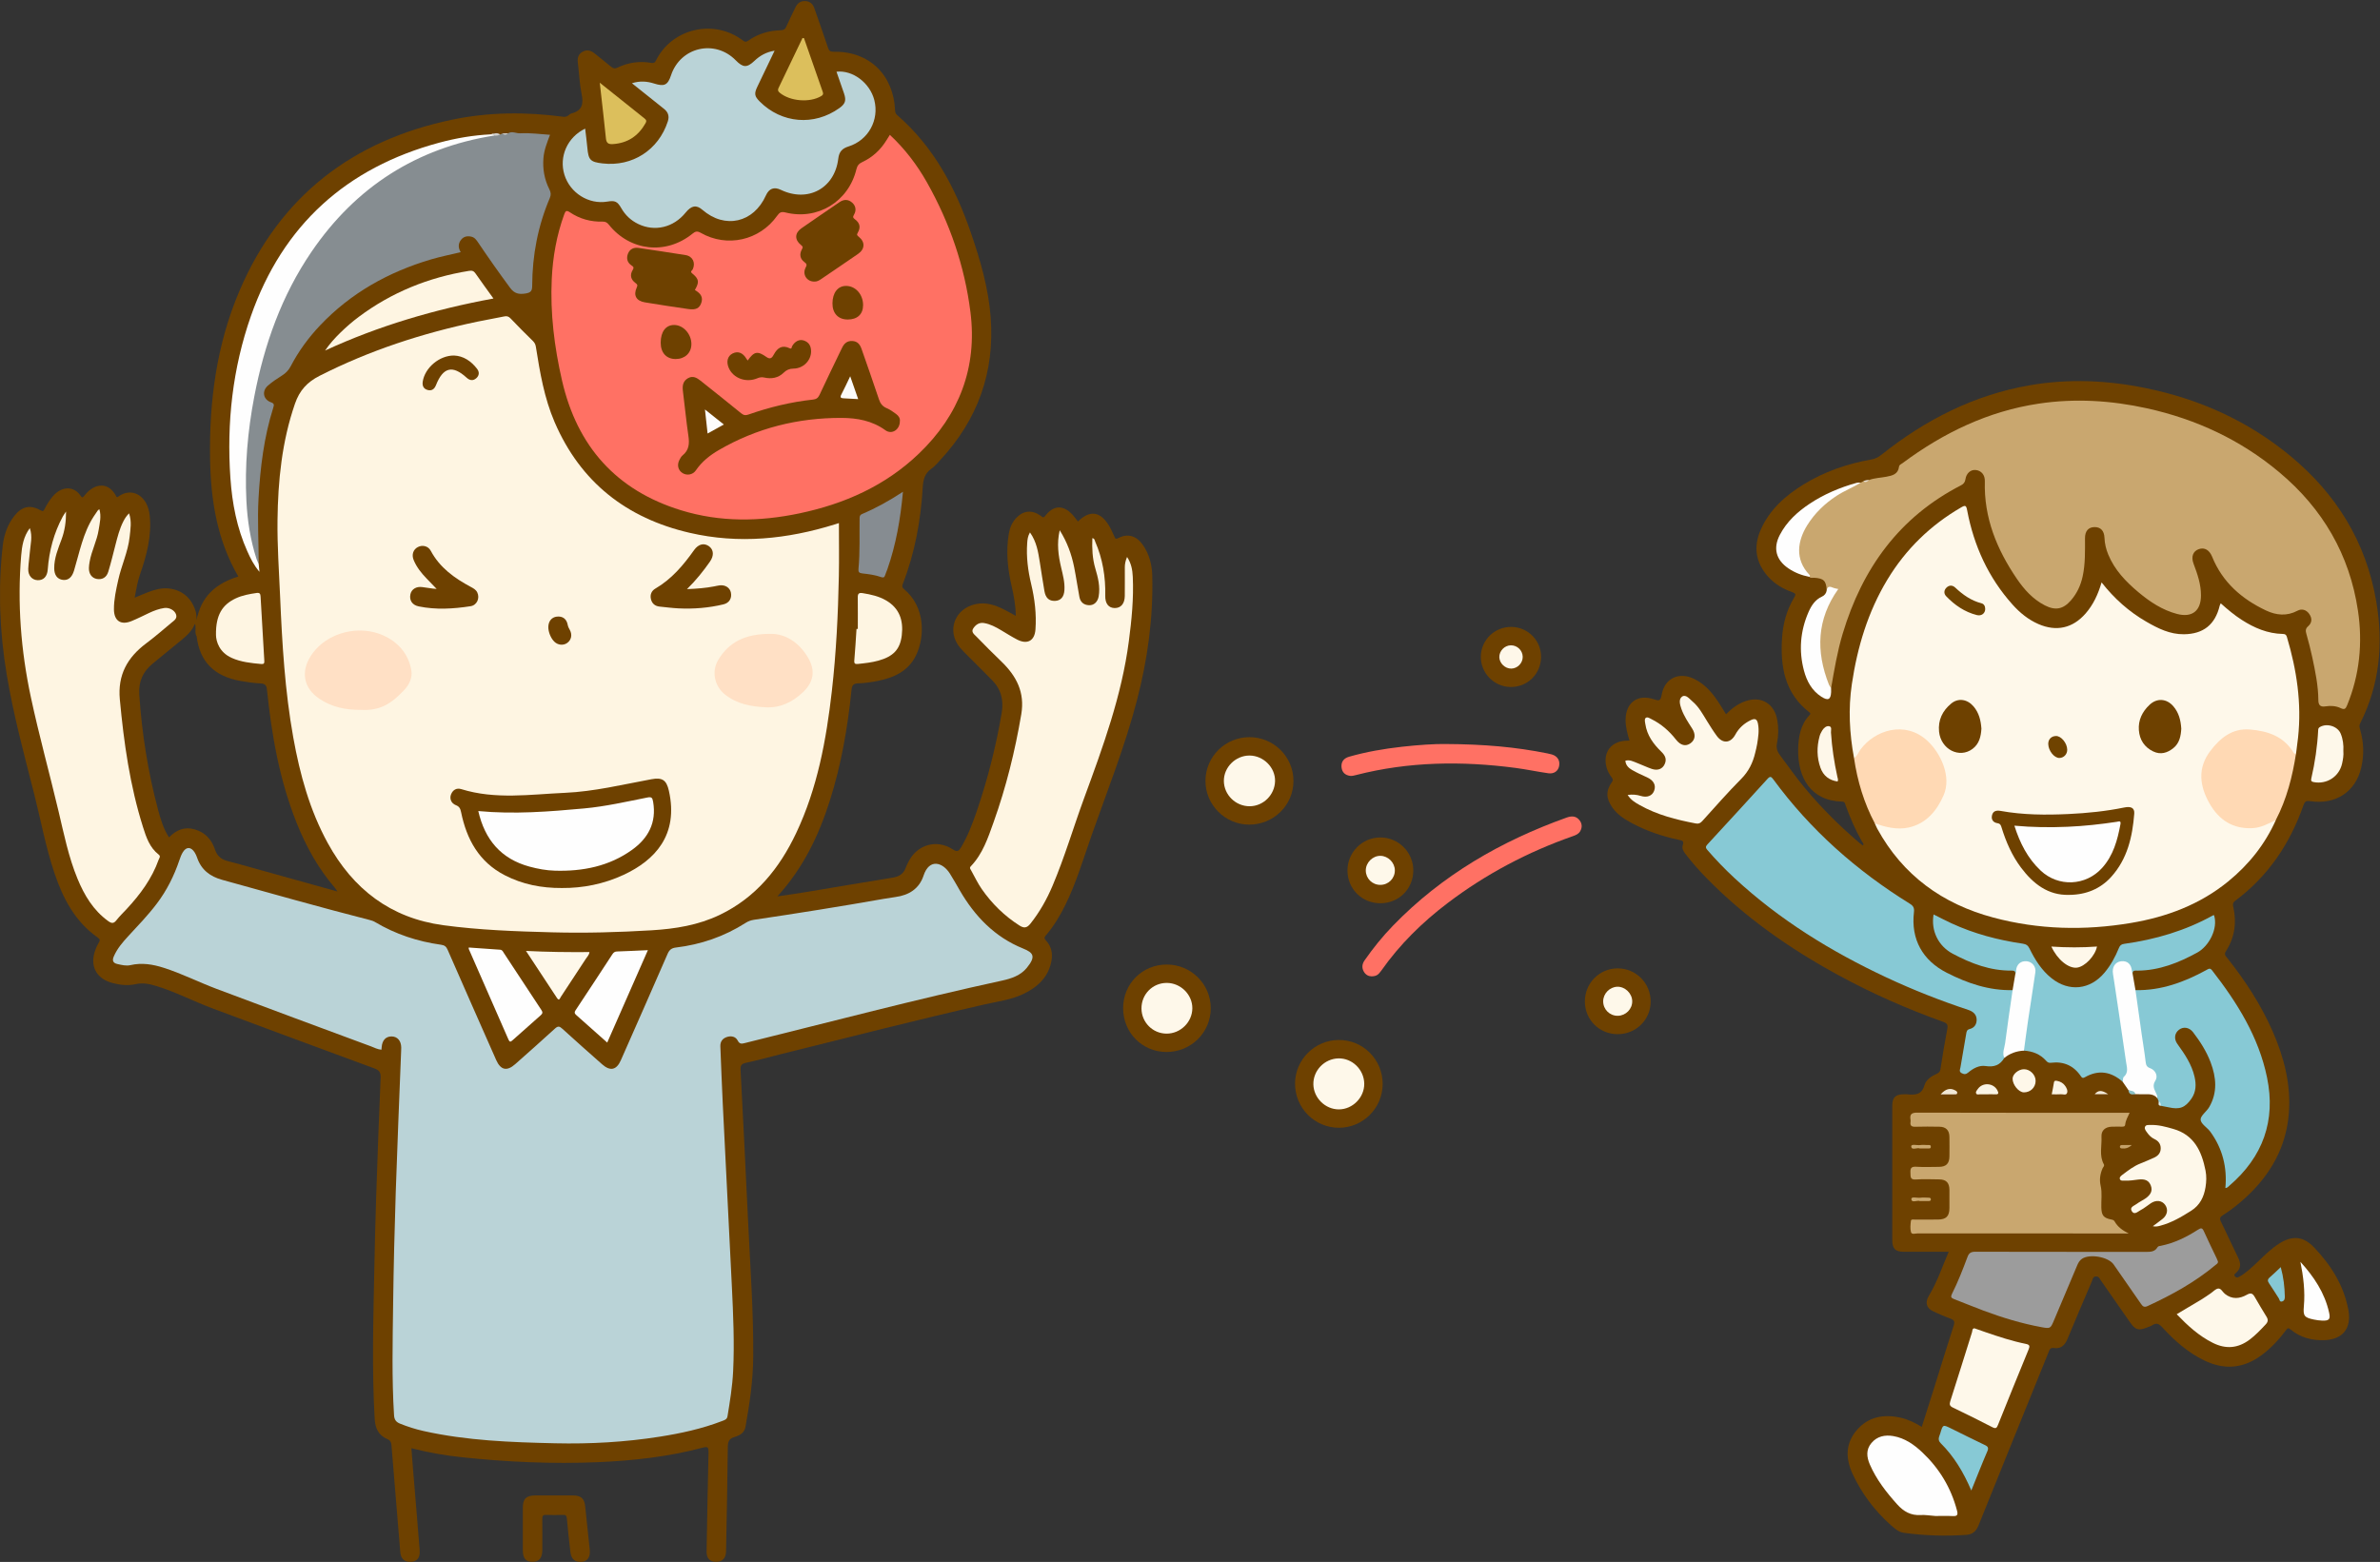 <?xml version="1.0" encoding="UTF-8"?>
<!DOCTYPE svg  PUBLIC '-//W3C//DTD SVG 1.1//EN'  'http://www.w3.org/Graphics/SVG/1.1/DTD/svg11.dtd'>
<svg version="1.1" viewBox="0 0 2072 1360" xmlns="http://www.w3.org/2000/svg">
<rect x="0" y="0" width="2072" height="1360" fill="#333333" stroke="none"/>
<defs>
<clipPath id="b">
<path d="m0.06 0.92h2071.6v1359.1h-2071.6z"/>
</clipPath>
<clipPath id="a">
<path d="m0.06 0.92h2071.6v1359.1h-2071.6z"/>
</clipPath>
</defs>
<g clip-path="url(#b)" fill="#6E4100">
<path d="m216.64 754.75c-6.083-1.693-12.157-3.426-18.282-4.957-5.573-1.394-9.314-4.331-11.191-10.07-2.846-8.703-8.583-14.929-17.63-17.561-8.751-2.546-15.969 0.329-22.396 6.978-4.888-7.523-7.296-15.781-9.494-23.989-8.798-32.861-14.083-66.292-16.38-100.26-0.774-11.444 3.123-20.051 11.662-27.063 8.49-6.971 17.013-13.901 25.484-20.895 4.645-3.835 9.013-7.926 11.215-13.765 0.2 0.438 0.34 0.885 0.436 1.337 0.11-0.409 0.206-0.829 0.286-1.258-0.074 0.613-0.139 1.227-0.187 1.843 0.408 2.98-0.73 6.182 1.03 8.968 2.717 22.087 15.164 34.798 38.351 38.894 5.724 1.011 11.524 1.814 17.32 2.113 4.012 0.207 5.163 1.71 5.567 5.614 4.095 39.645 10.958 78.698 25.85 115.94 8.201 20.515 18.805 39.614 33.27 56.44 0.62 0.722 1.094 1.571 2.194 3.172-26.265-7.321-51.682-14.414-77.105-21.488zm786.53-253.23c-0.23-9.762-2.61-19.149-8.374-27.287-5.559-7.843-13.148-9.944-21.246-5.714-2.301 1.202-2.59 0.438-3.379-1.31-1.568-3.476-3.101-7.016-5.125-10.23-7.466-11.86-16.529-12.845-26.605-2.881-1.537-1.952-2.953-3.986-4.604-5.806-7.972-8.781-16.596-8.601-23.777 0.788-1.953 2.553-2.817 0.805-4.145-0.101-7.593-5.176-14.919-4.508-21.088 1.903-3.715 3.86-5.682 8.571-6.556 13.744-2.624 15.536-1.015 30.873 2.51 46.071 1.909 8.237 3.425 16.497 3.564 25.546-3.669-1.998-6.795-3.811-10.018-5.432-7.835-3.944-15.879-6.733-24.905-4.806-18.569 3.964-25.61 23.617-13.519 38.077 2.129 2.547 4.575 4.834 6.922 7.195 6.807 6.852 13.63 13.688 20.463 20.515 8.145 8.14 10.717 17.578 8.755 29.112-4.975 29.257-12.256 57.881-21.862 85.924-3.66 10.685-7.688 21.239-13.513 31.012-1.89 3.17-3.214 4.31-7.078 1.787-14.163-9.251-31.247-4.263-38.737 10.824-0.811 1.634-1.684 3.259-2.276 4.975-1.909 5.529-5.905 7.87-11.537 8.778-25.29 4.079-50.536 8.438-75.809 12.624-7.788 1.29-15.614 2.352-24.455 3.672 22.483-24.646 35.998-52.9 45.642-83.237 9.971-31.364 15.534-63.609 18.876-96.27 0.4-3.913 1.306-5.874 5.778-5.989 5.625-0.145 11.283-0.988 16.822-2.069 14.419-2.815 27.142-8.564 33.809-22.756 7.605-16.189 7.785-41.86-10.609-57.159-1.724-1.434-1.909-2.544-1.102-4.618 10.531-27.073 15.632-55.308 17.348-84.183 0.394-6.63 1.801-12.123 7.591-16.151 2.955-2.056 5.326-4.997 7.81-7.678 32.491-35.072 47.37-76.362 43.732-124.16-1.934-25.425-9.023-49.681-17.24-73.604-13.415-39.056-32.332-74.788-64.127-102.37-1.429-1.239-1.797-2.507-1.873-4.274-1.343-31.058-22.755-51.527-53.435-50.914-2.936 0.058-4.023-0.785-4.905-3.427-3.84-11.504-7.898-22.934-11.897-34.384-1.323-3.786-3.739-6.157-8.008-6.322-4.257-0.165-6.84 2.007-8.56 5.624-2.638 5.551-5.431 11.032-7.894 16.659-1.026 2.345-2.358 3.058-4.871 3.136-10.182 0.315-19.694 3.021-28.102 8.956-1.702 1.201-2.8 1.467-4.697 0.021-25.27-19.255-61.997-10.638-75.821 17.425-0.843 1.712-1.737 2.406-3.816 2.036-10.297-1.833-20.237-0.426-29.646 4.097-2.353 1.131-3.856 0.692-5.711-0.874-4.709-3.973-9.595-7.735-14.388-11.608-3.127-2.527-6.539-3.379-10.179-1.395-3.638 1.983-4.757 5.224-4.259 9.289 1.134 9.251 1.483 18.65 3.336 27.747 1.722 8.454 0.54 14.298-8.629 16.647-1.076 0.276-2.086 1.07-2.96 1.818-1.547 1.322-3.177 1.343-5.109 1.087-32.103-4.249-64.169-4.015-95.905 2.596-86.991 18.121-150.11 66.703-185.24 148.93-19.948 46.696-26.534 96.294-25.63 146.88 0.637 35.629 6.072 70.195 24.583 102-17.597 5.357-30.607 15.413-35.376 33.909-0.56 1.418-0.973 2.854-1.281 4.303 0.285-2.397 0.298-4.8-0.286-7.211-3.282-11.814-11.619-19.274-23.508-20.594-6.24-0.693-12.228 0.95-18.019 3.167-3.782 1.448-7.493 3.082-11.792 4.863 1.407-7.322 2.482-13.997 4.732-20.456 5.78-16.593 10.237-33.487 8.383-51.273-1.775-17.026-15.518-25.376-27.965-15.88-0.167 0.127-0.552-0.032-0.835-0.06-7.088-14.281-19.46-11.39-26.866-2.628-0.43 0.508-0.905 0.986-1.282 1.531-1.063 1.535-1.907 2.01-3.206 0.049-5.62-8.477-16.062-8.908-24.081 0.273-2.982 3.414-5.251 7.281-7.338 11.264-0.768 1.467-1.11 2.355-3.229 1.171-9.293-5.189-16.418-3.606-23.03 4.754-5.961 7.538-9.016 16.382-10.078 25.693-4.292 37.621-2.77 75.108 3.421 112.44 5.831 35.156 15.149 69.512 23.898 103.99 5.844 23.033 10.094 46.487 17.705 69.055 7.457 22.115 17.971 42.287 37.805 56.077 2.091 1.454 1.791 2.576 0.71 4.389-1.183 1.986-2.168 4.126-2.968 6.298-5.088 13.812 0.728 25.063 14.944 28.805 6.657 1.752 13.483 2.502 20.25 0.973 6.308-1.425 12.158-0.115 18.097 1.705 16.721 5.125 32.24 13.249 48.553 19.36 46.975 17.598 94.014 35.028 141.1 52.32 4.288 1.574 5.625 3.513 5.43 8.091-1.47 34.577-2.722 69.17-3.871 103.76-0.712 21.46-1.223 42.93-1.651 64.4-0.857 42.95-2.118 85.9 0.348 128.85 0.479 8.35 3.355 14.44 11.157 17.72 2.548 1.06 3.283 2.82 3.471 5.36 0.753 10.12 1.658 20.24 2.492 30.36 1.723 20.91 3.404 41.83 5.178 62.73 0.44 5.18 3.203 8.08 7.543 8.37 6.385 0.43 9.877-2.96 9.35-9.81-1.751-22.74-3.719-45.47-5.589-68.2-0.565-6.86-1.085-13.73-1.651-20.93 14.95 3.82 29.371 6.32 43.931 7.86 39.45 4.18 78.995 5.95 118.67 4.28 30.841-1.3 61.383-4.74 91.277-12.69 4.382-1.17 4.914 0.16 4.824 4.03-0.669 28.8-1.213 57.6-1.693 86.39-0.1 5.99 2.811 9 8.148 9.07 5.493 0.08 8.668-3.09 8.786-9.12 0.59-30.3 1.239-60.6 1.534-90.9 0.046-4.66 1.17-7.25 5.739-8.65 4.496-1.37 8.689-3.47 9.672-8.95 3.622-20.16 6.561-40.4 6.718-60.95 0.305-39.82-2.686-79.51-4.529-119.25-2.019-43.55-4.249-87.086-6.493-130.62-0.185-3.591 0.688-5.195 4.507-6.03 10.711-2.341 21.29-5.286 31.934-7.936 58.556-14.58 117.04-29.465 175.87-42.926 11.639-2.663 23.644-4.06 34.558-9.446 10.858-5.357 19.475-12.784 22.951-24.876 2.234-7.771 1.867-15.249-4.019-21.472-1.779-1.881-1.206-2.904 0.165-4.518 6.824-8.034 12.204-17 16.851-26.441 9.649-19.603 15.74-40.539 22.981-61.045 13.716-38.841 28.937-77.178 39.324-117.13 9.218-35.455 14.178-71.462 13.308-108.14"/>
<path d="m1418.6 644.85c-1.87-6.298-3.43-12.042-3.38-18.125 0.12-14.998 10.4-22.627 24.71-17.842 4.3 1.436 5.73 1.592 6.67-3.813 2.54-14.696 15.3-20.489 28.72-13.763 10.08 5.048 16.69 13.55 22.5 22.812 1.59 2.529 3.14 5.079 4.83 7.804 4.97-5.102 10.41-9.155 16.98-11.432 13.7-4.754 25.18 2.205 27.66 16.501 1.15 6.669 1.09 13.334-0.21 19.868-0.87 4.394 0.04 7.327 2.8 11.021 7.07 9.467 13.85 19.153 21.41 28.242 14.75 17.708 31.04 33.883 48.64 48.74 0.6 0.503 1.28 0.898 2.01 1.399 0.92-1.784-0.48-2.694-1.04-3.703-5.65-10.026-10.24-20.515-14.14-31.324-0.52-1.434-0.5-3.209-2.97-3.266-27.33-0.624-38.82-20.859-38.33-45.543 0.22-10.772 1.96-21.273 9.74-29.648 0.97-1.042 1.26-1.585-0.08-2.62-21.48-16.676-25.34-39.928-23.67-64.957 0.83-12.379 4.1-24.273 10.59-35.032 1.49-2.47 1.38-3.466-1.57-4.501-7.94-2.781-15.17-6.941-20.87-13.219-11.09-12.211-13.36-26.138-6.75-41.18 7.66-17.444 21.25-29.563 37.08-39.335 18.19-11.224 38.06-18.109 59.05-21.816 3.38-0.599 6.14-1.895 8.85-4.059 38.21-30.464 80.67-52.167 129.11-60.575 33.81-5.868 67.65-4.408 101.26 2.475 46.6 9.543 88.75 28.503 125.58 58.895 40.19 33.156 66.04 75.021 74.89 126.42 6.32 36.675 3.22 72.681-13.94 106.54-1.06 2.084-0.53 3.738 0.04 5.69 3.11 10.771 3.44 21.726 0.96 32.6-4.85 21.277-22.26 32.841-44.57 29.471-3.83-0.578-4.78 0.625-5.85 3.685-11.71 33.491-30.79 61.776-59.45 83.14-2.01 1.5-2.13 2.907-1.65 5.018 3.18 13.769 1.31 26.835-6.31 38.764-2.02 3.174 0 4.524 1.4 6.292 15.63 19.78 29.32 40.762 39.42 63.938 9.82 22.541 15.84 45.883 13.93 70.737-2.25 29.399-15.66 53.187-36.93 72.987-6.36 5.92-13.14 11.3-20.47 15.94-2.56 1.61-3.13 2.9-1.69 5.78 5.11 10.26 9.77 20.74 14.85 31.01 2.49 5.05 2.83 9.48-1.75 13.47-0.95 0.83-2.3 1.59-0.78 3.2 1.23 1.31 2.4 0.85 3.57 0.19 6.44-3.65 11.66-8.82 16.97-13.86 5.67-5.39 11.23-10.92 17.9-15.13 11.29-7.11 20.9-6.39 30.13 3.25 14.85 15.51 26.1 33.25 30.04 54.74 2.95 16.14-5.27 25.89-21.53 26.2-10.63 0.2-20.52-2.32-28.79-9.31-2.11-1.78-2.75-1.09-4.08 0.69-6.1 8.16-12.98 15.58-21.23 21.69-15.87 11.76-32.6 13.06-50.21 4.41-14.13-6.94-25.7-17.18-36.19-28.68-2.71-2.97-5.05-4.25-8.65-1.85-1.23 0.81-2.72 1.23-4.11 1.79-8.03 3.26-10.57 2.52-15.53-4.6-8.37-12.02-16.72-24.05-25.11-36.05-1.09-1.56-1.73-3.68-4.33-3.59-2.81 0.09-2.83 2.5-3.54 4.18-7.12 16.65-14.28 33.28-21.16 50.02-2.3 5.6-5.66 9.03-12 8.11-3.61-0.52-3.92 2.1-4.84 4.35-20.25 50.03-40.58 100.04-60.71 150.12-2.07 5.15-5.31 7.87-10.65 8.24-18.16 1.24-36.27 0.69-54.29-1.78-4.57-0.62-8.13-3.77-11.48-6.77-14.06-12.59-25.24-27.35-33.2-44.5-6.16-13.29-6.35-26.35 3.42-37.91 10.03-11.88 23.43-14.32 38.13-11.12 6.55 1.43 12.52 4.35 18.66 8.04 3.69-11.63 7.32-22.99 10.89-34.36 5.61-17.91 11.09-35.87 16.86-53.74 1.1-3.38 0.6-4.94-2.81-6.16-5-1.79-9.86-3.97-14.69-6.19-6.36-2.94-7.65-7.79-4-13.83 7.17-11.85 11.49-24.94 17.2-38.17-13.41 0-26.18 0.02-38.94 0-7.55-0.01-10.18-2.63-10.19-10.2-0.01-38.99-0.01-77.99 0-116.98 0.01-7.209 2.73-9.883 9.96-9.951 1-0.01 2.01-0.091 3 0.013 6.83 0.718 12.67 0.602 15.12-8.024 1.36-4.737 6.04-7.819 10.75-9.916 1.75-0.783 2.77-1.731 3.11-3.912 1.8-11.668 3.7-23.329 5.94-34.919 0.71-3.625-0.01-5.032-3.6-6.317-31.47-11.283-62.01-24.717-91.38-40.736-42.16-22.994-81.21-50.227-114.89-84.719-6.41-6.554-12.45-13.424-18.04-20.693-1.8-2.338-3.37-4.96-2.33-7.792 1.4-3.841-1.11-4.036-3.46-4.534-14.23-3.005-27.89-7.585-40.72-14.459-6.49-3.473-12.7-7.359-17.05-13.537-5.69-8.082-5.92-14.66-0.42-22.453 1.21-1.724 0.71-2.552-0.23-3.809-2.54-3.361-4.38-7.021-5.06-11.249-1.77-11.076 4.45-19.374 15.6-20.648 1.47-0.168 2.96-0.171 4.91-0.276"/>
</g>
<path d="m1194.1 850.12c-2.52 4e-3 -5.16-1.24-6.77-4.083-1.91-3.361-1.55-6.659 0.67-9.843 7.44-10.672 15.59-20.779 24.64-30.124 42.56-43.962 93.99-73.693 151.19-94.171 4.31-1.542 8.2-1.604 11.27 2.297 2.27 2.896 2.46 6.079 0.72 9.333-1.36 2.543-3.77 3.578-6.35 4.48-39.4 13.797-75.9 33.045-109.17 58.296-22.16 16.815-41.81 36.114-57.84 58.956-2.59 3.684-4.41 4.771-8.36 4.859" fill="#FF7164"/>
<path d="m1258.5 647.83c33.64 0.154 61.25 2.635 88.57 8.146 1.3 0.263 2.61 0.531 3.88 0.911 5.01 1.499 7.39 5.357 6.38 10.235-0.89 4.271-4.4 6.884-9.37 6.175-9.54-1.361-18.99-3.393-28.54-4.649-46.57-6.125-92.87-5.576-138.67 6.147-1.75 0.447-3.64 0.997-5.36 0.761-4.2-0.576-6.99-2.94-7.47-7.427-0.48-4.53 1.71-7.838 6.55-9.223 15.06-4.309 30.46-6.937 46-8.685 14.55-1.637 29.16-2.555 38.03-2.391" fill="#FF7164"/>
<path d="m1087.8 641.87c21.11 0.015 38.22 17 38.28 37.985 0.06 21.13-17.2 38.201-38.58 38.159-20.98-0.041-38.17-17.306-38.04-38.211 0.13-21.036 17.22-37.948 38.34-37.933" fill="#6E4100"/>
<path d="m1015.8 839.84c21.13 0.021 38.21 16.976 38.27 37.984 0.05 21.158-17.16 38.196-38.55 38.161-21.157-0.035-37.78-16.871-37.744-38.223 0.034-21.277 16.746-37.943 38.024-37.922" fill="#6E4100"/>
<g clip-path="url(#a)" fill="#6E4100">
<path d="m1165.6 981.96c-21.22-0.041-38.27-17.308-38.15-38.643 0.12-20.722 17.12-37.65 37.96-37.791 21.23-0.142 38.37 17.018 38.33 38.359-0.04 21.001-17.18 38.115-38.14 38.075"/>
<path d="m482.56 1302.1c5.491 0 10.982-0.05 16.472 0.02 6.821 0.09 9.713 2.72 10.421 9.37 1.356 12.73 2.747 25.45 4.008 38.18 0.594 6-2.018 9.76-6.799 10.24-5.814 0.6-9.295-2.12-10.06-8.39-1.189-9.73-2.213-19.48-3.068-29.25-0.229-2.61-1.122-3.33-3.629-3.23-4.818 0.19-9.654 0.2-14.471 0-2.71-0.11-3.369 0.93-3.336 3.45 0.118 8.98 0.061 17.97 0.04 26.95-0.016 7.09-2.703 10.42-8.386 10.48-5.96 0.06-8.576-2.98-8.591-10.14-0.027-12.31-0.028-24.62-1e-3 -36.93 0.018-7.84 2.932-10.69 10.928-10.74 5.491-0.03 10.982-0.01 16.472-0.01"/>
</g>
<path d="m1408.4 900.47c-15.97 0.017-28.5-12.363-28.63-28.299-0.14-16.059 12.62-28.99 28.6-28.995 15.92-5e-3 28.74 12.939 28.69 28.958-0.05 15.77-12.74 28.32-28.66 28.336" fill="#6E4100"/>
<path d="m1230.4 757.76c0.06 16.168-12.52 28.743-28.72 28.718-15.98-0.025-28.45-12.392-28.58-28.36-0.13-15.924 12.83-28.982 28.72-28.934 15.73 0.047 28.53 12.849 28.58 28.576" fill="#6E4100"/>
<path d="m1316.1 545.88c14.45 0.315 25.88 12.186 25.53 26.525-0.35 14.79-12.1 26.071-26.83 25.764-14.28-0.298-25.84-12.283-25.62-26.555 0.24-14.568 12.25-26.054 26.92-25.734" fill="#6E4100"/>
<path d="m730.35 455.5c0 15.442 0.255 30.742-0.053 46.03-0.673 33.448-2.295 66.858-6.085 100.11-4.857 42.611-12.545 84.583-31.083 123.74-14.542 30.715-35.04 56.06-66.412 71.163-18.78 9.041-38.862 12.241-59.429 13.482-28.766 1.737-57.551 2.532-86.356 1.775-31.777-0.836-63.592-1.941-95.101-6.216-45.736-6.206-78.512-31.42-100.45-71.433-15.778-28.772-24.293-59.948-30.064-91.992-7.304-40.557-9.687-81.582-11.454-122.66-0.951-22.113-2.528-44.22-2.272-66.355 0.4-34.553 3.804-68.646 15.223-101.68 3.979-11.512 10.583-18.738 21.366-24.217 43.596-22.152 89.55-37.132 137.26-47.142 7.809-1.638 15.69-2.934 23.497-4.578 2.391-0.504 3.884-0.035 5.616 1.796 6.29 6.649 12.788 13.107 19.321 19.521 1.51 1.482 2.303 2.97 2.64 5.096 3.537 22.346 7.299 44.663 16.334 65.627 22.559 52.346 62.642 83.633 117.51 96.35 42.771 9.912 84.966 5.573 126.54-7.365 1.111-0.346 2.207-0.741 3.327-1.053 0.274-0.076 0.614 0.087 0.132 4e-3" fill="#FEF5E2"/>
<path d="m332.08 914.01c-3.401-0.259-6.184-1.845-9.101-2.927-44.888-16.653-89.81-33.217-134.61-50.113-15.38-5.801-30.101-13.265-45.819-18.292-9.542-3.052-19.04-4.597-28.95-2.328-3.843 0.88-7.597-0.128-11.328-0.94-3.796-0.827-4.795-2.933-3.225-6.578 2.958-6.866 7.704-12.409 12.691-17.796 8.482-9.163 17.147-18.159 24.706-28.138 8.73-11.523 15.099-24.247 19.712-37.907 0.793-2.348 1.668-4.734 2.939-6.84 3.057-5.067 7.17-4.985 10.391 0.106 0.88 1.392 1.573 2.943 2.107 4.505 3.61 10.559 11.219 16.382 21.749 19.297 42.778 11.842 85.472 23.989 128.48 34.977 1.592 0.407 3.23 0.925 4.628 1.759 17.83 10.638 37.146 16.986 57.629 19.828 3.07 0.426 4.446 1.667 5.649 4.42 13.978 31.999 28.087 63.94 42.208 95.876 3.93 8.89 9.393 10.062 16.576 3.673 11.572-10.293 23.226-20.498 34.618-30.988 2.645-2.436 4.016-2.049 6.413 0.135 11.451 10.429 23.042 20.705 34.65 30.96 7.068 6.245 12.523 5.053 16.299-3.505 13.627-30.88 27.281-61.749 40.735-92.705 1.528-3.515 3.503-5.006 7.242-5.454 21.792-2.609 42.085-9.613 60.63-21.444 2.297-1.466 4.626-2.316 7.36-2.722 37.686-5.596 75.311-11.573 112.83-18.208 3.437-0.608 6.887-1.161 10.347-1.623 11.692-1.561 20.659-7.226 24.396-18.605 5.005-15.235 16.651-11.681 22.9-1.819 3.024 4.773 5.77 9.724 8.607 14.615 13.124 22.627 30.48 40.684 55.165 50.676 8.973 3.632 11.364 6.861 3.205 16.849-5.366 6.571-13.359 9.303-21.392 11.049-75.099 16.325-149.4 35.921-223.98 54.395-2.884 0.714-4.635 1.052-6.338-2.22-1.778-3.416-5.485-4.24-9.186-3.095-3.928 1.216-6.046 4.009-5.875 8.232 0.666 16.466 1.263 32.935 2.072 49.393 2.615 53.195 5.37 106.4 7.951 159.6 1.194 24.61 2.305 49.24 1.103 73.89-0.642 13.16-2.76 26.14-4.894 39.11-0.459 2.8-2.355 3.3-4.363 4.08-17.623 6.82-35.966 10.82-54.56 13.75-30.181 4.77-60.604 6.46-91.1 5.76-38.443-0.87-76.89-2.24-114.65-10.69-6.991-1.57-13.792-3.73-20.442-6.42-3.442-1.39-4.955-3.4-5.204-7.38-1.999-31.96-1.221-63.95-0.807-95.91 0.424-32.8 1.228-65.59 2.296-98.37 1.333-40.93 3.106-81.841 4.688-122.76 0.038-0.998 0.09-1.997 0.085-2.996-0.029-5.876-3.299-9.667-8.364-9.716-4.968-0.047-8.143 3.267-8.629 9.001-0.069 0.811-0.158 1.62-0.25 2.556" fill="#BAD3D7"/>
<path d="m774.71 117.42c13.124 12.262 23.681 26.153 32.308 41.435 19.852 35.168 32.807 72.952 37.841 112.87 6.085 48.255-9.76 89.585-44.859 123.23-29.232 28.021-64.806 43.795-103.98 52.033-34.556 7.268-69.125 7.791-103.16-2.693-56.415-17.378-90.402-55.698-103.55-112.89-6.699-29.147-10.378-58.651-8.951-88.607 0.915-19.193 4.242-37.982 10.838-56.126 1.095-3.013 1.891-3.873 5.015-1.778 8.511 5.706 18.08 8.358 28.342 8.07 2.455-0.068 3.958 0.719 5.449 2.595 18.406 23.146 49.704 26.613 72.767 7.985 2.515-2.031 4.101-2.627 7.264-0.823 22.909 13.066 51.3 6.676 66.552-14.858 1.972-2.783 3.477-3.798 7.17-2.875 28.08 7.023 54.985-9.404 61.816-37.641 0.795-3.288 2.278-4.919 5.284-6.322 8.803-4.108 15.702-10.528 20.827-18.813 0.946-1.531 1.914-3.048 3.014-4.795" fill="#FF7164"/>
<path d="m57.513 445.36c9e-3 9.162-1.148 16.729-3.839 24.038-3.045 8.273-6.539 16.416-6.472 25.472 0.043 5.897 2.734 9.477 7.537 10.052 4.753 0.569 7.957-2.325 9.691-8.047 4.851-16.008 7.81-32.716 17.104-47.112 1.172-1.815 2.397-3.597 3.643-5.363 0.243-0.344 0.699-0.538 1.331-1.003 1.864 6.233 0.302 12.066-0.601 17.915-1.479 9.585-6.223 18.245-7.866 27.78-0.31 1.8-0.595 3.626-0.636 5.445-0.118 5.149 2.592 8.811 6.914 9.56 4.666 0.808 8.413-1.234 9.941-6.261 2.32-7.625 4.182-15.391 6.18-23.112 1.833-7.082 3.584-14.184 6.943-20.754 1.206-2.361 2.561-4.598 4.98-6.996 2.454 7.204 1.205 13.879 0.494 20.489-1.398 13.006-7.149 24.883-9.926 37.534-1.854 8.452-3.804 16.903-3.734 25.637 0.08 9.902 5.99 13.941 15.23 10.181 5.228-2.128 10.275-4.702 15.387-7.109 4.23-1.991 8.58-3.629 13.219-4.312 4.224-0.622 8.982 1.924 10.225 5.575 1.263 3.711-1.813 5.419-3.993 7.253-7.261 6.108-14.469 12.305-22.051 17.997-16.334 12.261-24.883 27.443-22.895 48.778 3.512 37.7 8.775 74.993 20.186 111.19 2.787 8.842 5.797 17.83 13.619 23.897 2.044 1.585 0.486 3.096 0.011 4.435-5.842 16.466-15.99 30.17-27.733 42.831-3.057 3.296-6.332 6.423-9.088 9.954-2.452 3.141-4.326 2.728-7.272 0.587-12.899-9.369-20.634-22.407-26.554-36.729-7.849-18.986-11.853-39.072-16.567-58.954-7.862-33.156-16.979-66.004-24.099-99.347-8.681-40.655-11.817-81.65-8.399-123.09 0.68-8.244 1.962-16.457 7.53-23.942 2.585 7.441 0.531 14.257 0.017 21.046-0.364 4.809-1.168 9.592-1.38 14.405-0.254 5.749 3.259 9.738 8.226 9.897 5.177 0.166 8.294-3.267 8.737-9.281 1.2-16.287 5.346-31.758 13.109-46.189 0.594-1.103 1.373-2.106 2.851-4.343" fill="#FEF5E2"/>
<path d="m442.35 116.05c3.553-2.136 7.111 0.221 10.696 0.015 8.484-0.488 16.91 0.733 25.782 1.298-2.498 6.703-5.112 13.082-5.705 20.15-0.817 9.732 0.869 18.843 5.217 27.463 1.309 2.595 1.479 4.714 0.314 7.449-10.363 24.33-15.227 49.825-15.332 76.207-0.018 4.443-0.917 6.142-5.769 6.913-5.93 0.941-9.737 0.102-13.502-4.999-9.489-12.857-18.707-25.889-27.621-39.143-1.592-2.368-3.139-4.712-6.223-5.382-3.363-0.731-6.452-0.103-8.625 2.524-2.671 3.23-2.964 6.963-0.479 10.988-8.865 2.202-17.434 3.833-25.804 6.313-37.092 10.993-69.844 29.222-96.636 57.478-10.128 10.68-18.75 22.497-25.564 35.543-1.863 3.567-4.345 6.067-7.672 8.166-4.209 2.655-8.417 5.426-12.159 8.683-5.498 4.786-4.144 12.162 2.642 14.554 2.945 1.037 2.754 2.304 2.006 4.666-8.134 25.684-11.336 52.117-12.838 78.944-1.072 19.15 0.154 38.211 0.15 57.312-2.704-0.609-2.767-3.119-3.406-5.041-3.907-11.74-6.195-23.849-7.653-36.103-2.092-17.583-1.781-35.291-0.913-52.876 1.051-21.275 4.343-42.371 9-63.204 6.602-29.53 15.702-58.205 29.715-85.131 14.405-27.68 32.172-52.939 55.326-74.061 30.564-27.879 66.193-46.154 106.57-55.143 5.329-1.186 10.799-1.608 16.181-2.529 1.811 0.219 3.618-0.487 5.431-0.03 0.636-0.295 1.272-0.591 1.907-0.886 1.672 0.519 3.339 0.907 4.968-0.138" fill="#868D91"/>
<path d="m896.67 463.57c5.86 8.249 7.159 17.139 8.586 25.978 1.351 8.373 2.558 16.771 4.012 25.126 1.053 6.049 4.104 8.719 9.19 8.523 4.952-0.191 7.838-3.325 8.218-9.399 0.422-6.728-1.343-13.179-2.861-19.662-2.428-10.366-3.948-20.796-1.248-32.467 6.566 10.494 10.341 21.007 12.557 32.085 1.728 8.638 2.987 17.37 4.602 26.033 0.838 4.498 3.784 6.984 8.34 7.179 4.288 0.183 7.538-2.812 8.4-7.602 1.522-8.457-0.572-16.556-2.931-24.527-2.546-8.602-2.877-17.308-2.55-26.252 2.011 0.296 1.982 1.843 2.46 2.943 6.549 15.057 9.141 30.857 8.774 47.199-0.151 6.708 2.879 10.678 8.246 10.71 5.371 0.031 8.674-3.807 8.756-10.508 0.102-8.324 0.02-16.65 0.033-24.976 5e-3 -2.826 0.505-5.553 1.963-9.008 3.735 5.658 4.694 11.434 4.966 17.235 0.884 18.858-0.994 37.589-3.439 56.242-6.208 47.361-22.532 91.89-38.865 136.36-9.336 25.423-16.958 51.463-27.528 76.436-5.011 11.84-11.235 22.942-19.298 33.058-3.094 3.882-5.699 4.031-9.54 1.577-13.093-8.364-23.974-19.039-32.803-31.723-3.593-5.161-6.274-10.957-9.364-16.468-0.62-1.107-1.519-1.962-0.119-3.425 10.326-10.785 14.912-24.68 19.752-38.24 10.92-30.588 18.709-61.988 24.13-94.06 3.23-19.111-4.192-33.258-17.209-45.833-7.425-7.173-14.749-14.458-21.914-21.89-1.766-1.832-4.835-3.871-2.618-7.149 2.141-3.166 5.133-5.265 9.273-4.583 5.521 0.909 10.339 3.527 15.069 6.353 4.567 2.728 9.072 5.584 13.787 8.031 8.796 4.563 15.259 1.197 15.968-8.802 0.947-13.35-0.633-26.582-3.753-39.602-2.809-11.722-4.319-23.561-3.445-35.635 0.216-2.979 0.484-5.947 2.403-9.262" fill="#FEF5E2"/>
<path d="m728.24 62.428c14.151-1.605 29.094 9.748 32.932 24.714 4.423 17.251-5.132 34.916-22.363 40.345-5.716 1.801-8.292 4.629-9.026 10.71-3.125 25.892-26.483 38.377-50.022 27.084-5.843-2.804-10.265-1.15-12.949 4.843-10.685 23.862-35.665 29.554-55.275 12.596-5.295-4.578-9.565-3.868-14.682 2.442-10.47 12.911-26.784 16.837-41.22 9.87-6.321-3.051-11.223-7.636-14.732-13.749-3.421-5.958-5.498-6.873-12.247-5.747-16.122 2.692-32.337-7.465-37.271-23.345-4.886-15.727 2.495-32.726 18.046-40.208 0.664 5.739 1.414 11.226 1.911 16.736 0.957 10.603 2.576 12.329 13.256 13.571 25.948 3.017 48.721-11.699 56.781-36.559 1.494-4.608 0.329-8.067-3.36-10.993-9.112-7.228-18.178-14.513-27.875-22.264 6.978-2.221 13.194-1.71 19.397 0.269 8.823 2.813 11.815 1.363 14.634-7.155 8.167-24.67 38.231-31.631 56.379-13.053 6.346 6.496 9.817 6.571 16.299 0.414 4.789-4.549 10.305-7.67 17.51-8.809-5.179 10.798-10.143 21.083-15.047 31.396-2.876 6.048-2.461 8.299 2.138 12.892 19.118 19.09 47.313 21.408 69.279 5.696 5.24-3.748 6.165-6.644 4.03-12.877-2.143-6.258-4.331-12.5-6.523-18.819" fill="#BAD3D7"/>
<path d="m430.24 118.01c-67.581 10.789-120.48 44.71-159 101.14-26.134 38.283-41.212 80.974-49.877 126.2-5.755 30.033-8.383 60.302-6.839 90.86 0.866 17.154 3.483 34.063 8.794 50.467 0.502 1.551 1.263 3.018 1.904 4.525 0.18 1.79 0.36 3.579 0.676 6.719-5.118-6.08-7.922-11.973-10.586-17.903-9.11-20.278-13.217-41.797-14.732-63.779-3.318-48.158 1.91-95.522 17.858-141.06 27.729-79.174 83.132-129.19 164.04-150.97 14.625-3.937 29.542-6.501 44.722-7.217 1.175-0.137 2.732-1.411 3.041 1.024" fill="#FEFEFE"/>
<path d="m429.59 259.92c-50.931 9.385-99.838 23.719-146.59 45.31 3.973-5.845 8.532-10.878 13.409-15.643 5.008-4.894 10.29-9.472 15.892-13.659 28.659-21.418 60.83-34.4 96.08-40.086 2.801-0.452 4.166 0.195 5.679 2.382 4.909 7.098 10.032 14.047 15.534 21.696" fill="#FEF5E2"/>
<path d="m408.09 825.02c9.102 0.649 18.204 1.337 27.313 1.916 1.91 0.122 2.396 1.576 3.182 2.769 10.882 16.531 21.71 33.099 32.655 49.588 1.247 1.878 1.377 3.069-0.387 4.613-8.266 7.235-16.486 14.522-24.65 21.871-1.609 1.449-2.485 1.783-3.506-0.556-11.498-26.327-23.062-52.625-34.592-78.939-0.12-0.273-0.015-0.645-0.015-1.262" fill="#FEFEFE"/>
<path d="m528.64 907.79c-9.407-8.377-18.183-16.231-27.018-24.02-1.503-1.325-1.755-2.289-0.54-4.119 10.747-16.178 21.379-32.433 32.005-48.691 0.97-1.483 1.97-2.419 3.924-2.483 8.765-0.287 17.525-0.733 27.032-1.154-11.844 26.919-23.489 53.387-35.403 80.467" fill="#FEFEFE"/>
<path d="m188.03 552.96c-0.294-17.808 5.801-26.544 17.081-31.889 5.768-2.732 11.974-3.836 18.244-4.748 2.803-0.408 3.373 0.722 3.508 3.227 0.999 18.591 2.087 37.177 3.246 55.759 0.135 2.171-0.345 3.075-2.635 2.87-8.789-0.79-17.565-1.666-25.741-5.324-10.832-4.846-13.567-14.255-13.703-19.895" fill="#FEF5E2"/>
<path d="m746.8 547.63c0-9.14 0.07-18.282-0.038-27.421-0.039-3.267 0.881-4.295 4.39-3.727 7.117 1.154 14.04 2.667 20.329 6.357 11.716 6.874 15.119 17.534 13.607 30.297-1.451 12.251-7.307 18.468-20.394 22.105-5.798 1.612-11.741 2.244-17.701 2.861-2.499 0.259-3.503-0.163-3.243-3.076 0.814-9.113 1.304-18.254 1.919-27.385 0.377-4e-3 0.754-7e-3 1.131-0.011" fill="#FEF5E2"/>
<path d="m786.1 428.19c-2.148 23.678-6.04 46.014-13.616 67.604-0.605 1.725-1.41 3.384-1.938 5.129-0.569 1.883-1.543 2.232-3.357 1.587-5.356-1.905-10.989-2.619-16.588-3.231-2.685-0.294-3.457-1.361-3.225-3.769 1.422-14.771 0.756-29.591 0.982-44.389 0.025-1.662 0.432-2.842 2.084-3.54 12.27-5.188 23.869-11.647 35.658-19.391" fill="#868C91"/>
<path d="m699.94 33.233c5.455 15.655 10.883 31.32 16.4 46.954 0.658 1.867-0.029 2.672-1.522 3.546-10.029 5.863-26.877 4.475-35.935-2.919-1.541-1.258-2.006-2.329-1.096-4.211 6.999-14.478 13.92-28.993 20.865-43.497 0.429 0.042 0.858 0.085 1.288 0.127" fill="#DCBF5C"/>
<path d="m522.16 72.015c13.646 10.928 26.297 21.107 39.023 31.191 1.617 1.281 1.879 2.196 0.829 4.053-6.28 11.103-15.506 17.342-28.402 18.206-3.937 0.263-5.683-0.871-6.085-4.871-1.293-12.868-2.81-25.713-4.242-38.567-0.328-2.945-0.66-5.89-1.123-10.012" fill="#DCBF5C"/>
<path d="m457.92 827.98c18.878 0.965 36.93 1.139 55.256 1.001-0.235 2.51-1.916 3.992-3.032 5.708-7.258 11.153-14.556 22.28-21.921 33.363-0.685 1.031-1.362 3.887-3.325 0.907-8.843-13.423-17.678-26.852-26.978-40.979" fill="#FEF8EA"/>
<path d="m430.24 118.01c-0.729-1.188-2.088-0.503-3.041-1.024 2.764-0.591 5.536-1.944 8.271 0.09-1.643 0.87-3.37 1.277-5.23 0.934" fill="#D0CECB"/>
<path d="m442.35 116.05c-1.617 1.464-3.268 1.685-4.968 0.138 1.656-0.046 3.312-0.092 4.968-0.138" fill="#D4D6D7"/>
<path d="m1614.1 660.11c-3.98-21.399-5.12-42.893-1.9-64.489 4.79-32.173 13.98-62.877 30.92-90.918 16-26.47 37.45-47.362 64.21-62.891 3.65-2.123 4.43-1.838 5.25 2.528 5.83 30.831 18.42 58.531 39.48 82.053 6.37 7.11 13.69 13.125 22.56 16.984 15.61 6.794 29.8 3.651 41-9.114 6.78-7.735 10.97-16.861 13.99-27.162 11.05 14.121 23.91 25.544 39.05 34.268 10.12 5.831 20.46 11.028 32.67 10.881 16.89-0.203 27.17-8.333 31.16-25.044 0.11-0.468 0.4-0.895 0.85-1.895 5.9 5.282 11.79 10.243 18.28 14.412 10.94 7.023 22.59 12.019 35.82 12.262 2.03 0.037 2.94 0.718 3.5 2.591 8.54 28.634 12.97 57.718 9.72 87.653-0.5 4.629-1.15 9.242-1.73 13.862-1.55 2.355-2.6 0.49-3.32-0.591-8.04-12.1-20.09-16.944-33.79-18.64-10.6-1.31-20.15 1.091-27.95 8.818-4.48 4.445-8.96 8.822-11.96 14.575-4.05 7.778-4.96 15.867-2.88 24.184 2.38 9.49 6.67 18.029 13.85 24.976 10.98 10.629 26.64 13.339 40.64 6.977 2.47-1.12 4.68-3.385 7.82-2.368-9.48 21.193-23.58 38.829-41.49 53.446-24.75 20.199-53.66 30.979-84.75 36.188-40.17 6.732-80.2 5.84-119.7-4.712-44.32-11.839-78.82-36.74-101.12-77.444-0.78-1.438-1.36-2.992-2.04-4.491 1.99-1.394 3.87-0.168 5.72 0.34 6.47 1.782 13.03 2.731 19.75 2.328 6.91-0.415 12.95-2.914 18.02-7.624 2.32-2.153 4.57-4.386 6.71-6.716 10.72-11.677 13.47-24.92 7.51-39.729-3.92-9.764-9.49-18.325-18.69-24.012-18.43-11.395-39.94-2.274-50.57 11.816-1.85 2.447-2.39 6.481-6.59 6.698" fill="#FEF8EA"/>
<path d="m1627.2 417.91c4.86-1.741 10.02-1.875 15.03-2.809 5.35-0.997 10.22-2.187 11.05-8.759 0.22-1.729 1.9-2.221 3.06-3.084 35.54-26.406 74.51-45.215 118.6-51.817 31.56-4.727 63.05-2.794 94.19 4.083 42.8 9.453 81.53 27.456 115.25 55.722 37.76 31.652 61.15 71.695 68.44 120.47 4.2 28.072 1.47 55.746-9.41 82.328-1.27 3.103-2.25 4.172-5.61 2.552-4.12-1.986-8.8-2.269-13.23-1.544-4.82 0.79-6.21-1.427-6.24-5.515-0.09-12.556-2.64-24.77-5.23-36.963-1.44-6.823-3.21-13.588-5.11-20.3-0.79-2.776-1.11-4.774 1.47-7.014 3.5-3.043 3.56-7.052 0.87-10.795-2.57-3.581-6.42-4.702-10.16-2.707-9.28 4.963-18.56 3.976-27.39-0.196-21.1-9.964-37.89-24.525-46.9-46.754-2.4-5.93-6.59-8.361-11.52-6.701-5.05 1.699-7.04 6.48-4.66 12.783 3.37 8.912 6.46 17.826 6.45 27.502-0.01 13.46-7.71 19.616-20.83 16.181-12.82-3.358-23.68-10.575-33.67-18.949-10.9-9.138-20.71-19.32-26.26-32.833-1.91-4.659-3.07-9.451-3.26-14.509-0.23-6.151-3.39-9.43-8.73-9.338-5.3 0.092-8.23 3.462-8.22 9.684 0.01 11.147 0.33 22.321-2.06 33.303-1.69 7.763-4.98 14.855-10.23 20.856-6.77 7.759-13.55 9-22.71 4.3-10.38-5.326-17.96-13.774-24.37-23.185-17.4-25.561-28.76-53.184-27.83-84.819 0.16-5.566-3.03-9.313-7.9-9.838-4.4-0.473-8.21 2.774-8.98 7.98-0.38 2.551-1.47 4.115-3.82 5.318-53.78 27.589-86 72.393-103.08 129.28-4.65 15.481-7.28 31.378-10.06 47.251-2.71-0.245-3.31-2.591-4.06-4.47-9.46-23.945-8.75-47.703 1.73-71.154 2.15-4.825 3.62-6.243 7.35-9.276-2.93-1.491-5.87-1.879-8.85-0.141-0.45-8.378-2.54-10.438-10.99-10.98-1.41-0.09-2.99 0.564-4.17-0.787-13.66-14.406-12.68-29.338-3.06-45.169 11.17-18.398 27.78-30.097 48-36.93 0.69-0.367 1.39-0.734 2.09-1.101 1.79 0.129 3.43-0.407 5.02-1.157" fill="#C9A76F"/>
<path d="m1744.9 921.18c-3.71 6.274-8.86 8.189-16.22 7.044-5.49-0.856-10.74 1.904-15.06 5.561-1.91 1.616-3.42 1.886-5.71 0.695-2.74-1.421-1.46-3.326-1.16-5.119 1.65-9.833 3.39-19.652 5.05-29.486 0.32-1.894 0.67-3.312 3.01-3.89 4.06-1.006 6.11-4.184 6.03-8.164-0.1-4.51-2.98-7.047-7.22-8.456-24.32-8.074-48.14-17.434-71.35-28.306-48.2-22.578-93.1-50.208-132.3-86.555-8.31-7.703-16.15-15.847-23.57-24.419-1.61-1.869-1.7-2.942 0.07-4.851 17.51-18.939 34.95-37.949 52.29-57.049 2.26-2.498 3.22-2.087 5.06 0.424 32.31 44.09 72.53 79.564 118.86 108.27 3.19 1.977 3.99 3.77 3.57 7.446-2.71 23.55 7.5 41.938 28.61 52.688 18.02 9.173 36.73 15.567 57.27 15.105 1.27 1.135 1.33 2.646 1.1 4.129-2.82 18.305-4.92 36.72-8.33 54.936" fill="#87C9D5"/>
<path d="m1853.2 1074h-4.76c-59.64 0-119.29 0.01-178.93-0.05-2.01 0-5.18 1.27-5.83-1.13-0.84-3.09-0.46-6.62-0.05-9.89 0.19-1.47 2.24-1.01 3.52-1.02 6.66-0.04 13.33 0.02 19.99-0.03 7.18-0.06 9.98-2.87 10.01-9.98 0.03-5.33 0.06-10.66-0.01-15.99-0.07-6.08-2.82-8.91-8.82-8.99-6.83-0.1-13.68-0.37-20.48 0.08-5.17 0.34-4.44-2.71-4.63-5.91-0.22-3.67 0.55-5.44 4.83-5.19 6.64 0.4 13.32 0.15 19.99 0.1 6.3-0.06 9.05-2.84 9.12-9.21 0.06-5.66 0.08-11.331-0.01-16.994-0.09-5.644-2.99-8.633-8.63-8.743-7-0.136-14-0.187-20.99 0.026-3.22 0.098-4.74-0.807-4.25-4.165 0.09-0.652 0.1-1.347-0.01-1.994-0.8-4.724 0.94-6.149 5.88-6.134 59.81 0.181 119.62 0.117 179.43 0.117h5.46c-1.68 3.678-3.48 6.718-3.84 10.206-0.2 1.926-1.49 1.896-2.86 1.898-3 7e-3 -6-0.086-8.99 0.033-5.55 0.22-9.11 3.311-8.82 8.695 0.45 8.015-2.19 16.325 2.06 24.035 0.79 1.44-0.64 2.43-1.14 3.59-2.08 4.87-2.86 9.76-1.64 15.07 1.44 6.22 0.4 12.61 0.59 18.93 0.2 6.94 1.91 9.17 8.67 10.5 1.23 0.24 2.24 0.52 2.87 1.63 2.78 4.97 7.17 7.99 12.27 10.51" fill="#C9A76F"/>
<path d="m1859.2 862.12c22.33 0.468 42.42-7.006 61.64-17.485 1.78-0.967 3.07-2.17 4.95 0.239 21.85 28.069 40.54 57.828 47.86 93.245 7.81 37.78-3.6 69.226-32.79 94.296-0.96 0.82-1.8 2.01-3.48 2.03 1.66-17.92-2.43-34.344-13.02-48.926-2.71-3.743-8.27-6.867-8.52-10.546-0.23-3.467 5.18-7.074 7.46-10.998 7.36-12.682 6.21-25.814 1.26-38.953-3.61-9.582-9.08-18.124-15.26-26.209-3.32-4.343-8.41-5.133-12.28-2.195-3.9 2.963-4.58 7.987-1.37 12.415 6.37 8.791 12.43 17.737 14.91 28.522 1.55 6.695 1.36 13.228-2.77 19.14-5.48 7.825-10.21 9.595-19.76 7.461-2.27-0.507-4.57-0.883-6.85-1.32-1.24-1.048-1.04-2.77-1.87-4.006-0.37-0.866-0.74-1.732-1.11-2.598-0.84-1.815-2.09-3.393-3.01-5.157-1.58-3.05-2.21-6.028-0.69-9.505 2.12-4.859 1.31-7.303-3.29-9.985-3.11-1.81-4.27-4.241-4.72-7.604-2.55-18.765-5.55-37.466-8.13-56.225-0.27-1.949-0.86-3.97 0.84-5.636" fill="#87C9D5"/>
<path d="m1848 941.94c-10.04-8.868-20.97-10.755-32.87-3.996-1.7 0.963-2.44 0.804-3.52-0.803-6.23-9.297-15.07-13.154-26.08-11.776-2.04 0.255-3.07-0.471-4.21-1.751-5.14-5.801-11.79-8.336-19.37-8.808-1.79-2.242-1.07-4.747-0.71-7.191 2.84-19.439 5.87-38.849 8.7-58.291 0.21-1.481 0.56-2.969 0.3-4.467-0.61-3.5-2.57-5.809-6.21-6.153-3.36-0.319-5.7 1.239-7.03 4.418-0.66 1.563-0.13 3.831-2.46 4.483-0.02-2.315-1.48-2.501-3.35-2.483-18.53 0.175-35.19-6.193-51.21-14.718-12.52-6.661-19.08-20.037-16.63-34.192 5.25 2.611 10.34 5.305 15.56 7.716 19.78 9.125 40.62 14.613 62.1 17.741 3.06 0.445 4.61 1.66 5.89 4.293 4.78 9.783 10.53 18.92 19.19 25.818 15.15 12.066 33.54 10.084 46.04-4.8 5.41-6.443 9.37-13.723 12.52-21.449 0.92-2.24 1.97-3.341 4.55-3.697 27.22-3.77 53.24-11.385 77.39-24.805 0.26-0.147 0.63-0.117 0.94-0.163 3.69 11.68-4.39 26.949-14.58 32.534-16.21 8.895-33.06 15.608-51.93 15.746-1.88 0.014-4.21-0.653-4.45 2.433-1.97-0.704-1.71-2.658-2.26-4.133-1.36-3.665-4-5.323-7.77-4.632-3.83 0.7-5.65 3.431-5.59 7.174 0.05 3.15 0.69 6.272 1.16 9.396 3.56 23.335 6.92 46.7 10.5 70.029 1 6.523-0.83 11.643-4.61 16.527" fill="#87C9D5"/>
<path d="m1930.9 1098.3c0.32 1.69-1.09 2.31-2.05 3.12-17.89 14.97-38.11 26.08-59.2 35.8-2.83 1.31-4.13 0.41-5.66-1.82-7.91-11.53-15.92-22.98-23.92-34.45-4.6-6.6-20.91-9.46-27.57-4.85-2 1.38-3.15 3.38-4.07 5.56-6.85 16.25-13.73 32.48-20.57 48.72-2.67 6.33-3.12 6.55-10.1 5.29-17.56-3.18-34.56-8.37-51.24-14.6-8.57-3.2-17.01-6.73-25.54-10.01-2.42-0.93-2.84-2-1.64-4.41 5.22-10.42 9.46-21.28 13.53-32.18 1.35-3.63 3.19-4.56 6.89-4.55 49.63 0.13 99.27 0.07 148.9 0.12 3.83 0 7.38-0.23 9.56-3.96 0.71-1.2 1.97-1.13 3.07-1.36 11.75-2.4 22.33-7.58 32.3-14.03 2.67-1.73 3.75-1.59 5.07 1.37 3.53 7.9 7.38 15.65 11.09 23.47 0.43 0.9 0.76 1.84 1.15 2.77" fill="#9C9C9C"/>
<path d="m1417 692.16c4.3-0.567 7.82-0.261 11.35 0.838 5.56 1.729 9.98 4e-3 11.68-4.366 1.91-4.904-0.39-9.19-6.1-11.77-4.38-1.98-8.79-3.968-12.95-6.354-3.02-1.727-5.65-4.116-5.96-8.133 3.79-1.112 6.93 0.713 10.12 1.916 4.34 1.639 8.52 3.731 12.91 5.214 5.03 1.697 9.15 0.115 11.09-3.926 2.12-4.401 0.62-7.724-2.8-11.032-6.89-6.671-12.49-14.274-13.94-24.153-0.26-1.792-0.97-4.177 0.31-5.267 1.41-1.203 3.47 0.26 5.08 1.061 8.5 4.221 15.46 10.332 21.27 17.765 3.99 5.117 8.49 6.289 12.77 3.151 4.09-3.001 4.58-7.699 1.31-12.8-3.51-5.454-7.13-10.849-9.32-17.011-1.32-3.696-2.6-8.541 0.57-10.734 3.29-2.276 6.41 1.964 9.06 4.197 5.56 4.691 8.94 11.077 12.7 17.155 2.72 4.376 5.44 8.764 8.5 12.897 5.15 6.958 11.99 6.397 16.12-1.185 3.13-5.764 7.71-9.865 13.62-12.667 3.8-1.804 5.37-0.586 6.12 3.344 1.13 5.883 0.17 11.605-0.71 17.351-0.4 2.621-1.12 5.196-1.72 7.785-2.03 8.71-5.72 16.248-12.26 22.826-11.72 11.788-22.68 24.346-33.85 36.676-1.63 1.802-3.14 2.544-5.58 2.079-17.04-3.251-33.75-7.464-49.01-16.088-3.75-2.119-7.51-4.265-10.38-8.769" fill="#FEF8EA"/>
<path d="m1981.3 714.02c-6.42 3.086-12.65 6.622-20.05 7.041-17.21 0.975-29.45-7.056-37.64-21.43-8.65-15.165-10.67-30.752 0.63-45.69 8.55-11.287 19.06-19.97 34.28-18.765 15.52 1.229 29.69 5.812 38.34 20.345 0.6 0.997 1.22 0.873 2.03 0.567-3.12 20.143-8.12 39.715-17.59 57.932" fill="#FFD9B4"/>
<path d="m1614.1 660.11c2.82-1.763 3.74-5.005 5.59-7.501 12.51-16.897 38.77-25.444 58.13-7.728 11.62 10.632 21.48 31.244 14.2 47.749-5.97 13.512-15.16 24.552-30.43 27.915-9.96 2.193-19.8-0.354-29.35-3.536-9.5-17.865-15.2-36.942-18.14-56.899" fill="#FFD9B4"/>
<path d="m1719 1156.6c3.48 1.22 6.61 2.33 9.75 3.41 11.48 3.93 23.01 7.73 34.92 10.14 3.38 0.69 3.63 1.87 2.39 4.9-8.99 21.8-17.83 43.67-26.6 65.56-1.05 2.63-1.81 3.69-4.83 2.13-11.37-5.87-22.84-11.55-34.37-17.09-2.84-1.36-3.32-2.67-2.34-5.69 6.41-19.92 12.57-39.92 18.87-59.88 0.42-1.33 0.05-3.48 2.21-3.48" fill="#FEF8EA"/>
<path d="m1874.2 1067.7c3.21-2.4 5.87-4.28 8.41-6.31 4.3-3.42 5.19-8.28 2.36-12.26-2.77-3.88-7.73-4.53-12.4-1.5-3.07 1.99-5.86 4.48-9.1 6.11-2.29 1.16-5.38 4.61-7.62 0.74-1.99-3.45 2.13-4.57 4.17-6.11 2.38-1.79 5.15-3.06 7.62-4.74 4.96-3.37 6.47-7.02 4.86-11.28-1.66-4.39-4.95-6.06-11.01-5.29-3.81 0.49-7.59 1.12-11.43 0.9-1.61-0.1-3.8 0.56-4.49-1.26-0.66-1.74 1.1-2.99 2.41-3.98 4.92-3.69 9.76-7.48 15.6-9.72 3.88-1.49 7.65-3.24 11.46-4.88 3.67-1.58 6.08-4.2 6.05-8.333-0.02-3.867-2.12-6.443-5.63-8.084-2.6-1.216-4.61-3.28-6.25-5.625-1.03-1.479-2.53-3.126-1.78-4.949 0.83-1.993 3.15-1.518 4.88-1.585 6.75-0.263 13.15 1.562 19.57 3.373 18.38 5.181 24.89 19.533 28.23 36.313 0.94 4.76 0.78 9.63 0.01 14.42-1.39 8.53-4.84 15.71-12.53 20.58-8.47 5.35-17.01 10.4-26.79 12.99-1.89 0.51-3.75 1.01-6.6 0.48" fill="#FEF8EA"/>
<path d="m1685 1320c-5.22-0.38-9.06-1.09-12.83-0.84-8.58 0.56-14.9-3.06-20.45-9.23-9.5-10.55-18.13-21.61-23.84-34.75-2.85-6.58-3.47-12.96 1.37-18.73 4.97-5.9 11.79-7.29 19.04-6.03 10.03 1.74 18.08 7.4 25.27 14.2 14.83 14 25 30.84 30.19 50.65 0.96 3.66 0.33 5.02-3.7 4.8-5.47-0.29-10.97-0.07-15.05-0.07" fill="#FEFEFE"/>
<path d="m1895 1144.3c7.37-4.38 14.51-8.57 21.6-12.85 2.7-1.64 5.27-3.48 7.89-5.25 2.2-1.48 4.26-3.93 6.61-4.23 2.49-0.31 3.89 3.05 5.9 4.65 6.27 4.98 12.85 4.27 19.13 0.72 3.65-2.06 5.15-0.95 6.88 2.06 3.3 5.76 6.72 11.46 10.2 17.12 1.52 2.47 1.42 4.38-0.67 6.61-4.45 4.73-8.86 9.45-14.1 13.36-10.06 7.51-20.54 8.42-31.81 2.85-12.28-6.08-22.12-15.13-31.63-25.04" fill="#FEF8EA"/>
<path d="m1848 941.94c0.29-1.449 0.06-3.475 0.93-4.25 4.36-3.849 2.63-8.553 2.01-12.922-3.3-23.118-6.81-46.207-10.24-69.305-0.37-2.457-0.72-4.917-1.15-7.364-1.03-5.887 1.86-10.494 7-11.098 5.57-0.656 9.05 2.555 9.51 8.746 0.05 0.624 0.34 1.23 0.52 1.838 0.84 4.841 1.69 9.687 2.54 14.535 1.8 12.81 3.58 25.622 5.41 38.428 1.15 8.049 2.53 16.069 3.46 24.143 0.33 2.816 1.02 4.344 3.91 5.406 4.76 1.751 7.07 6.919 4.49 10.933-2.46 3.827-1.34 6.692 0.28 9.996 0.8 1.625 1.73 3.259 1.45 5.205-2.81-3.516-6.7-3.568-10.71-3.443-2.78 0.086-5.57-0.069-8.35-0.116-2.14-0.999-4.46-1.674-6.1-3.535-1.65-2.399-3.3-4.798-4.96-7.197" fill="#FEFEFE"/>
<path d="m1590.3 514.04c0.53-3.149 2.18-3.723 5.03-2.5 1.79 0.771 3.81 1.022 5.05 1.334-18.7 26.237-19.65 54.132-8.1 83.329 0.41 1.04 1.22 1.922 1.85 2.878 0.01 1.16 0.08 2.323 0.03 3.481-0.3 6.631-2.64 7.845-8.5 4.085-8.3-5.312-12.69-13.53-15.13-22.637-4.66-17.396-3.25-34.545 3.94-51.062 2.46-5.642 5.77-10.807 11.82-13.543 2.16-0.976 3.65-2.853 4.01-5.365" fill="#FEFEFE"/>
<path d="m1754.6 847.61c0.84-0.795 0.51-1.832 0.6-2.795 0.49-5.322 4.21-8.384 9.44-7.816 4.58 0.496 8.03 4.716 7.33 9.556-2 13.917-4.25 27.798-6.31 41.708-1.31 8.836-2.44 17.698-3.65 26.548-6.37 0.317-12.11 2.315-17.1 6.362-1.99-4.45 0.21-8.736 0.75-13.011 1.94-15.379 4.29-30.707 6.48-46.053 0.82-4.832 1.64-9.666 2.46-14.499" fill="#FEFEFE"/>
<path d="m1620.1 420.17c-6.88 4.23-14.46 7.148-21.24 11.591-10.3 6.745-18.95 15.07-25.47 25.518-8.52 13.627-10.93 29.652 1.69 43.046 0.59 0.621 1.15 1.255 0.07 1.944-6.58-1.3-12.76-3.661-18.31-7.464-10.72-7.35-13.35-17.527-7.35-29.055 6-11.521 15.3-20.046 25.93-27.108 12.53-8.326 26.27-14.141 40.75-18.173 1.24-0.346 2.61-0.211 3.93-0.299" fill="#FEFEFE"/>
<path d="m1716.2 1297.8c-6.93-16.16-15.18-29.78-26.66-41.2-3.12-3.09-1.15-5.83-0.32-8.66 2.24-7.68 2.31-7.64 9.4-4.13 9.69 4.79 19.37 9.63 29.12 14.28 2.64 1.26 3.86 2.22 2.44 5.52-4.72 10.92-9.04 22.02-13.98 34.19" fill="#87C9D5"/>
<path d="m2040.1 653.9c0.33 3.691-0.29 7.311-1.08 10.872-2.56 11.509-13.35 18.432-24.83 16.208-2.07-0.401-2.42-1.328-2.02-3.058 3.22-13.941 5.29-28.044 6.02-42.339 0.05-1.014 0.32-1.82 1.33-2.445 6.03-3.726 15.55-0.911 18.25 5.628 2 4.817 2.62 9.926 2.33 15.134" fill="#FEF8EA"/>
<path d="m2002.7 1098.7c11.76 12.9 21.17 26.99 24.99 44.17 1.3 5.86 0.02 7.21-5.98 7.02-2.47-0.08-4.97-0.44-7.39-0.95-8.32-1.72-9.34-3.29-8.6-11.6 1.16-13.02-0.43-25.84-3.02-38.64" fill="#FEFEFE"/>
<path d="m1599.8 680.48c-7.34-1.071-12.43-4.983-14.93-11.982-3.22-9.044-3.28-18.267-0.75-27.488 0.47-1.731 1.33-3.409 2.27-4.951 1.36-2.228 3.61-4.205 6.04-3.735 2.66 0.516 1.48 3.585 1.6 5.516 0.84 12.977 2.78 25.785 5.55 38.478 0.28 1.27 0.95 2.501 0.22 4.162" fill="#FEF7E9"/>
<path d="m1785.9 824.19c13.52 0.903 26.59 0.944 39.71-0.032-1.58 8.191-10.55 17.549-17.46 18.385-7.29 0.881-17.08-7.001-22.25-18.353" fill="#FEF8EA"/>
<path d="m1762 951.15c-4.5-2e-3 -9.98-6.693-9.86-12.027 0.09-3.959 5.18-8.135 9.92-8.129 5.35 6e-3 10.15 4.85 10.13 10.214-0.03 5.621-4.46 9.945-10.19 9.942" fill="#FEF7E9"/>
<path d="m1985.6 1103.3c2.44 9.03 3.37 17.23 3.54 25.54 0.03 1.96-0.21 3.74-2.39 4.37-2.25 0.64-2.13-1.61-2.83-2.67-2.85-4.27-5.43-8.73-8.38-12.93-1.51-2.15-1.64-3.6 0.47-5.39 3.12-2.65 6.01-5.56 9.59-8.92" fill="#86C8D4"/>
<path d="m1729.7 952.84c-1.83 1e-3 -3.65 0.076-5.47-0.025-1.25-0.07-2.92 0.682-3.68-0.51-0.93-1.465 0.44-2.826 1.24-3.994 4.25-6.226 13.96-5.442 17.25 1.325 1.02 2.101 1.08 3.419-1.9 3.235-2.47-0.153-4.96-0.031-7.44-0.031" fill="#FAF4E5"/>
<path d="m1786.2 952.84c0.7-3.663 1.42-6.876 1.9-10.125 0.3-2.075 1.62-1.808 2.91-1.546 2.69 0.542 5 1.781 6.67 4.038 1.43 1.93 2.67 4.282 1.89 6.446-0.84 2.345-3.52 0.993-5.38 1.137-2.6 0.201-5.23 0.05-7.99 0.05" fill="#FBF4E5"/>
<path d="m1689.5 952.89c4.19-4.772 8.22-5.81 12.31-3.659 1.01 0.53 2.3 1.015 2.11 2.441-0.22 1.718-1.74 1.064-2.78 1.201-0.65 0.086-1.33 0.017-1.99 0.017h-9.65" fill="#F1E7D6"/>
<path d="m1671.5 1045.8c-2.25-1.06-7.22 2.03-7.48-1.7-0.18-2.58 5.05-0.83 7.83-1.21 2.28-0.32 4.64-0.08 6.97-0.04 0.99 0.02 2.13 0.02 2.19 1.4 0.05 1.37-1.04 1.53-2.07 1.54-2.33 0.03-4.65 0.01-7.44 0.01" fill="#C9A76F"/>
<path d="m1671.4 999.98c-2.28-1.061-7.21 1.98-7.49-1.681-0.19-2.58 4.98-0.87 7.72-1.261 2.1-0.301 4.28-0.125 6.42-0.03 1.18 0.052 2.99-0.522 2.89 1.614-0.08 1.691-1.62 1.305-2.68 1.338-2.15 0.066-4.29 0.02-6.86 0.02" fill="#C9A76E"/>
<path d="m1835.4 952.76h-11.81c3.17-3.668 6.06-3.817 11.81 0" fill="#F2E9D9"/>
<path d="m1855.9 996.99c-2.97 2.748-5.74 3.28-8.78 2.967-0.91-0.095-1.59-0.527-1.57-1.51 0.02-0.991 0.74-1.431 1.64-1.444 2.62-0.038 5.25-0.013 8.71-0.013" fill="#C4A169"/>
<path d="m1853 949.14c2.23 0.848 5.24 0.334 6.1 3.536-3.04 0.559-5.77 0.589-6.1-3.536" fill="#8BC1C7"/>
<path d="m1879.3 958.84c1.52 0.915 2.03 2.303 1.87 4.006-3.05-0.205-1.53-2.539-1.87-4.006" fill="#D6ECF0"/>
<path d="m1627.2 417.91c-1.44 1.402-2.94 2.525-5.02 1.157 1.55-0.913 3.26-1.135 5.02-1.157" fill="#E6DDD0"/>
<path d="m1087.8 657.86c12.14 0.029 22.51 10.403 22.25 22.26-0.27 11.99-10.22 21.852-22.09 21.896-12.2 0.045-22.39-9.921-22.48-21.997-0.1-11.98 10.19-22.187 22.32-22.159" fill="#FEF8EA"/>
<path d="m1015.7 855.84c12.16-0.013 22.43 10.156 22.34 22.119-0.09 12.04-10.32 22.091-22.45 22.038-12.05-0.053-21.752-9.776-21.839-21.88-0.09-12.347 9.679-22.264 21.949-22.277" fill="#FEF8EA"/>
<path d="m1187.7 943.54c0.16 12.014-10.05 22.386-22.07 22.419-11.83 0.032-21.98-9.91-22.23-21.777-0.25-12.086 9.67-22.372 21.84-22.631 12.01-0.255 22.29 9.812 22.46 21.989" fill="#FEF8EA"/>
<path d="m1408.4 884.47c-7.03 0.071-12.71-5.583-12.69-12.64 0.02-6.681 5.64-12.468 12.29-12.655 6.71-0.19 12.87 5.734 13 12.519 0.14 6.879-5.6 12.705-12.6 12.776" fill="#FEF8EA"/>
<path d="m1201.8 770.48c-7.07 0.075-12.75-5.519-12.76-12.569 0-6.871 5.99-12.831 12.79-12.726 6.66 0.102 12.41 5.855 12.51 12.511 0.1 7.057-5.44 12.709-12.54 12.784" fill="#FEF8EA"/>
<path d="m1315.3 561.88c5.56-0.084 10.22 4.371 10.36 9.916 0.13 5.472-4.46 10.263-9.94 10.361-5.36 0.097-10.32-4.638-10.42-9.96-0.11-5.428 4.55-10.235 10-10.317" fill="#FEF7E9"/>
<path d="m489.1 773.21c-17.744 0.084-34.193-3.152-49.635-11.112-22.457-11.577-33.201-31.258-38.042-54.924-0.642-3.138-1.506-4.925-4.571-6.117-4.034-1.567-5.665-5.638-4.169-9.397 1.593-4.001 4.91-5.787 8.861-4.559 29.801 9.261 60.09 4.572 90.224 3.233 25.519-1.134 50.332-7.213 75.338-11.838 9.484-1.754 13.135 0.716 15.226 10.056 8.626 38.525-12.186 60.553-39.521 73.229-17.135 7.947-35.311 11.571-53.711 11.429" fill="#6E4100"/>
<path d="m314.2 618.1c-13.529 0.1-25.512-2.494-36.218-9.696-13.628-9.168-16.287-23.395-7.448-37.208 14.968-23.388 51.117-30.109 73.991-11.24 7.363 6.075 12.02 14.314 13.582 23.729 1.121 6.761-2.002 12.756-6.608 17.591-10.924 11.464-20.698 17.758-37.299 16.824" fill="#FFE0C5"/>
<path d="m671.1 551.91c12.07-0.119 24.496 6.959 32.6 21.113 6.349 11.09 4.633 20.883-4.646 29.702-9.012 8.564-19.72 13.765-32.241 13.148-12.604-0.622-24.902-2.677-35.46-10.983-9.634-7.579-11.895-20.561-6.099-30.229 9.352-15.603 23.428-22.844 45.846-22.751" fill="#FFE0C5"/>
<path d="m598.07 512.96c8.767-0.351 16.195-0.948 23.548-2.353 1.631-0.312 3.251-0.72 4.897-0.918 4.933-0.595 8.97 2.064 9.806 6.37 0.949 4.892-1.417 8.938-6.476 10.158-12.851 3.096-25.931 4.143-39.118 3.507-5.473-0.264-10.923-1.01-16.382-1.541-4.144-0.403-6.796-2.696-7.687-6.677-0.851-3.8 0.558-7.073 3.874-9.005 14.16-8.253 24.401-20.373 33.694-33.503 3.815-5.389 8.836-6.521 13.17-3.248 3.985 3.009 4.29 8.098 0.663 13.275-5.716 8.16-11.882 15.963-19.989 23.935" fill="#6E4100"/>
<path d="m380.13 512.78c-3.045-3.156-5.893-6.105-8.739-9.056-4.641-4.812-8.79-9.989-11.322-16.246-1.855-4.586-0.286-9.047 3.677-11.13 4.03-2.116 9.029-0.956 11.257 3.22 7.875 14.76 20.722 23.9 34.969 31.519 2.222 1.188 4.368 2.318 5.539 4.755 2.399 4.991-0.277 11.129-5.874 11.993-15.004 2.316-30.081 3.24-45.118 0.153-5.634-1.157-8.34-5.283-7.22-10.555 0.95-4.47 5.207-7.013 10.392-6.238 3.116 0.467 6.238 0.903 9.361 1.325 0.944 0.128 1.9 0.163 3.078 0.26" fill="#6E4100"/>
<path d="m395.28 309.56c8.068 0.324 14.843 4.76 20.124 11.677 2.073 2.715 1.853 5.781-0.76 8.082-2.808 2.474-5.68 2.03-8.453-0.497-12.219-11.136-20.405-9.143-26.618 6.503-1.377 3.468-3.686 5.231-7.303 4.232-3.595-0.992-4.797-3.685-4.225-7.372 1.844-11.88 14.407-22.735 27.235-22.625" fill="#6E4100"/>
<path d="m477.37 546.02c0.023-5.052 2.899-8.606 7.373-9.112 5.07-0.573 8.569 1.954 9.515 7.247 0.31 1.734 1.125 3.053 1.905 4.509 2.19 4.086 1.21 8.574-2.304 11.12-3.413 2.473-8.169 1.998-11.331-1.131-2.99-2.959-5.178-8.317-5.158-12.633" fill="#6E4100"/>
<path d="m783.4 366.78c0.029 7.375-7.044 11.861-12.511 7.891-11.524-8.367-24.631-10.753-38.248-10.793-38.03-0.113-73.82 8.832-106.82 27.982-7.786 4.519-14.835 10.088-20.035 17.728-2.638 3.874-7.82 4.688-11.55 2.346-3.873-2.431-5.039-6.986-2.777-11.403 0.75-1.466 1.601-3.061 2.839-4.064 5.578-4.519 5.992-10.208 5.023-16.832-1.9-12.993-3.146-26.08-4.789-39.113-0.587-4.654 3e-3 -8.707 4.439-11.233 4.225-2.406 7.672-0.39 10.932 2.212 11.841 9.449 23.737 18.833 35.456 28.432 2.146 1.757 3.852 1.849 6.271 1.001 18.266-6.399 36.975-10.948 56.244-13.019 2.737-0.294 4.366-1.457 5.582-4.068 5.901-12.669 12.029-25.233 18.08-37.832 0.504-1.05 1.045-2.084 1.54-3.138 1.768-3.762 4.349-6.163 8.874-5.957 4.599 0.208 6.753 3.021 8.105 6.917 5.07 14.61 10.277 29.175 15.136 43.855 1.258 3.798 3.186 6.215 6.883 7.768 2.87 1.206 5.475 3.137 8.022 4.988 2.247 1.634 3.694 3.867 3.302 6.332" fill="#6E4100"/>
<path d="m708.99 245.18c-6.534 0.121-10.719-6.226-7.647-12.111 1.258-2.41 1.18-3.255-1.091-4.913-3.847-2.809-4.433-6.958-2.104-11.082 1.079-1.909 0.74-2.517-0.882-3.808-5.576-4.433-5.428-10.38 0.389-14.451 11.029-7.72 22.193-15.245 33.297-22.855 3.8-2.604 7.66-2.464 10.983 0.522 3.196 2.87 3.703 6.766 1.545 10.437-1.278 2.175-0.765 2.843 1.034 4.203 4.098 3.097 4.9 6.869 2.309 11.382-1.132 1.971-0.701 2.435 0.852 3.678 5.644 4.516 5.375 10.728-0.603 14.864-10.661 7.374-21.418 14.611-32.126 21.918-1.81 1.236-3.653 2.328-5.956 2.216" fill="#6E4100"/>
<path d="m604.95 252.5c5.536 3.251 7.182 6.545 5.599 11.21-1.597 4.707-4.763 6.333-11.271 5.38-12.638-1.851-25.278-3.712-37.873-5.831-7.567-1.273-10.17-6.11-7.068-12.935 0.906-1.995 0.635-2.647-1.035-3.856-4.057-2.935-5.202-6.952-2.508-11.326 1.362-2.213 0.686-2.926-1.131-4.135-3.714-2.473-4.459-6.321-2.951-10.153 1.555-3.951 4.944-5.64 9.29-4.982 13.614 2.061 27.247 4.01 40.836 6.228 6.272 1.024 8.907 6.733 6.221 12.484-0.483 1.035-2.617 1.693-0.364 3.54 5.957 4.883 6.211 7.533 2.255 14.376" fill="#6E4100"/>
<path d="m650.92 313.92c5.642-8.008 8.6-8.58 16.519-2.951 3.528 2.508 5.076-0.111 6.242-2.274 3.153-5.849 7.244-8.589 13.796-5.473 1.985 0.944 1.628-0.872 2.091-1.708 2.378-4.296 6.298-6.31 10.195-5.043 4.621 1.504 6.414 5.05 6.366 9.632-0.083 7.903-6.851 14.741-15.235 14.846-3.639 0.046-6.155 1.126-8.723 3.638-4.637 4.534-10.588 5.531-16.726 4.157-2.322-0.52-4.063-0.242-6.134 0.636-9.792 4.149-21.008-0.022-24.902-9.114-2.313-5.402-0.95-10.349 3.449-12.518 4.617-2.276 8.898-0.614 11.982 4.637 0.248 0.424 0.564 0.807 1.08 1.535" fill="#6E4100"/>
<path d="m586.94 282.96c8.014 0.03 15.113 8.019 14.977 16.853-0.117 7.552-5.673 12.77-13.63 12.801-8.086 0.031-13.103-5.419-13.092-14.22 0.012-9.634 4.448-15.463 11.745-15.434" fill="#6E4100"/>
<path d="m737.96 278.2c-8.237-5e-3 -13.298-5.405-13.225-14.111 0.077-9.17 4.634-15.071 11.691-15.14 8.311-0.081 14.965 7.319 14.972 16.649 7e-3 7.982-4.926 12.608-13.438 12.602" fill="#6E4100"/>
<path d="m1801.2 779.18c-18.03 0.502-31.07-9.535-41.72-23.728-7.87-10.486-13.04-22.328-16.89-34.785-0.61-1.981-1.03-3.501-3.65-3.903-3.61-0.555-5.59-3.078-4.72-6.852 0.92-3.978 4.06-4.451 7.47-3.836 19.6 3.534 39.39 3.639 59.17 2.71 16.26-0.763 32.48-2.398 48.48-5.679 6.01-1.233 9.09 0.433 8.71 5.346-1.56 20.193-5.98 39.49-20.09 55.089-9.39 10.387-21.89 15.618-36.76 15.638" fill="#6E4100"/>
<path d="m1725 634.49c-0.45 6.851-1.89 13.233-7.79 17.621-11.48 8.539-27.5 0.375-29.08-15.015-1.02-10.014 2.96-18.271 10.61-24.548 6.16-5.05 14.04-3.774 19.45 2.59 4.75 5.592 6.31 12.288 6.81 19.352" fill="#6E4100"/>
<path d="m1899 634.5c-0.39 6.27-1.49 12.496-6.85 16.844-5.24 4.242-11.12 6.045-17.59 2.94-7.71-3.698-11.85-10.18-12.48-18.478-0.68-8.808 2.99-16.245 9.37-22.191 6.47-6.035 14.85-5.383 20.65 1.36 4.77 5.552 6.46 12.23 6.9 19.525" fill="#6E4100"/>
<path d="m1728.3 530.32c-0.04 3.736-3.23 6.26-7.28 5.237-10.58-2.674-19.26-8.642-26.71-16.41-2.23-2.321-1.99-5.34 0.37-7.576 2.38-2.249 5.18-2.153 7.59 0.111 6.6 6.204 13.79 11.316 22.75 13.605 2.31 0.59 3.3 2.621 3.28 5.033" fill="#6E4300"/>
<path d="m1799.7 652.77c0.05 3.928-2.89 7.07-6.74 7.208-4.48 0.16-9.64-6.239-9.77-12.123-0.09-4.082 2.63-6.908 6.74-6.995 4.52-0.096 9.7 6.219 9.77 11.91" fill="#6F4300"/>
<path d="m416.4 706.2c31.121 2.944 61.618 0.509 92.069-2.276 18.547-1.696 36.737-5.875 54.986-9.49 3.69-0.731 4.531-0.04 5.17 3.785 3.024 18.093-4.241 31.631-18.391 41.772-20.006 14.339-42.914 18.818-67.097 18.131-7.517-0.213-14.862-1.564-22.105-3.527-24.837-6.73-38.928-23.423-44.632-48.395" fill="#FEFEFE"/>
<path d="m616.02 377.46c-0.768-6.991-1.476-13.44-2.299-20.935 5.97 4.759 11.084 8.835 16.427 13.093-4.69 2.603-9.113 5.059-14.128 7.842" fill="#FDFCFB"/>
<path d="m740.18 327.61c2.525 7.237 4.68 13.413 6.947 19.912-4.384-0.246-8.443-0.514-12.506-0.688-2.483-0.106-3.624-0.615-2.124-3.424 2.558-4.793 4.775-9.767 7.683-15.8" fill="#FCFBFA"/>
<path d="m1753.7 718.93c15.84 1.442 31.13 1.614 46.41 0.953 14.3-0.619 28.52-2.162 42.68-4.311 1.77-0.269 3.87-1.316 3.25 2.063-2.56 13.854-6.2 27.272-15.97 38.09-14.25 15.782-38.11 16.82-53.54 2.267-11.27-10.637-18.04-23.93-22.83-39.062" fill="#FEFEFE"/>
</svg>

